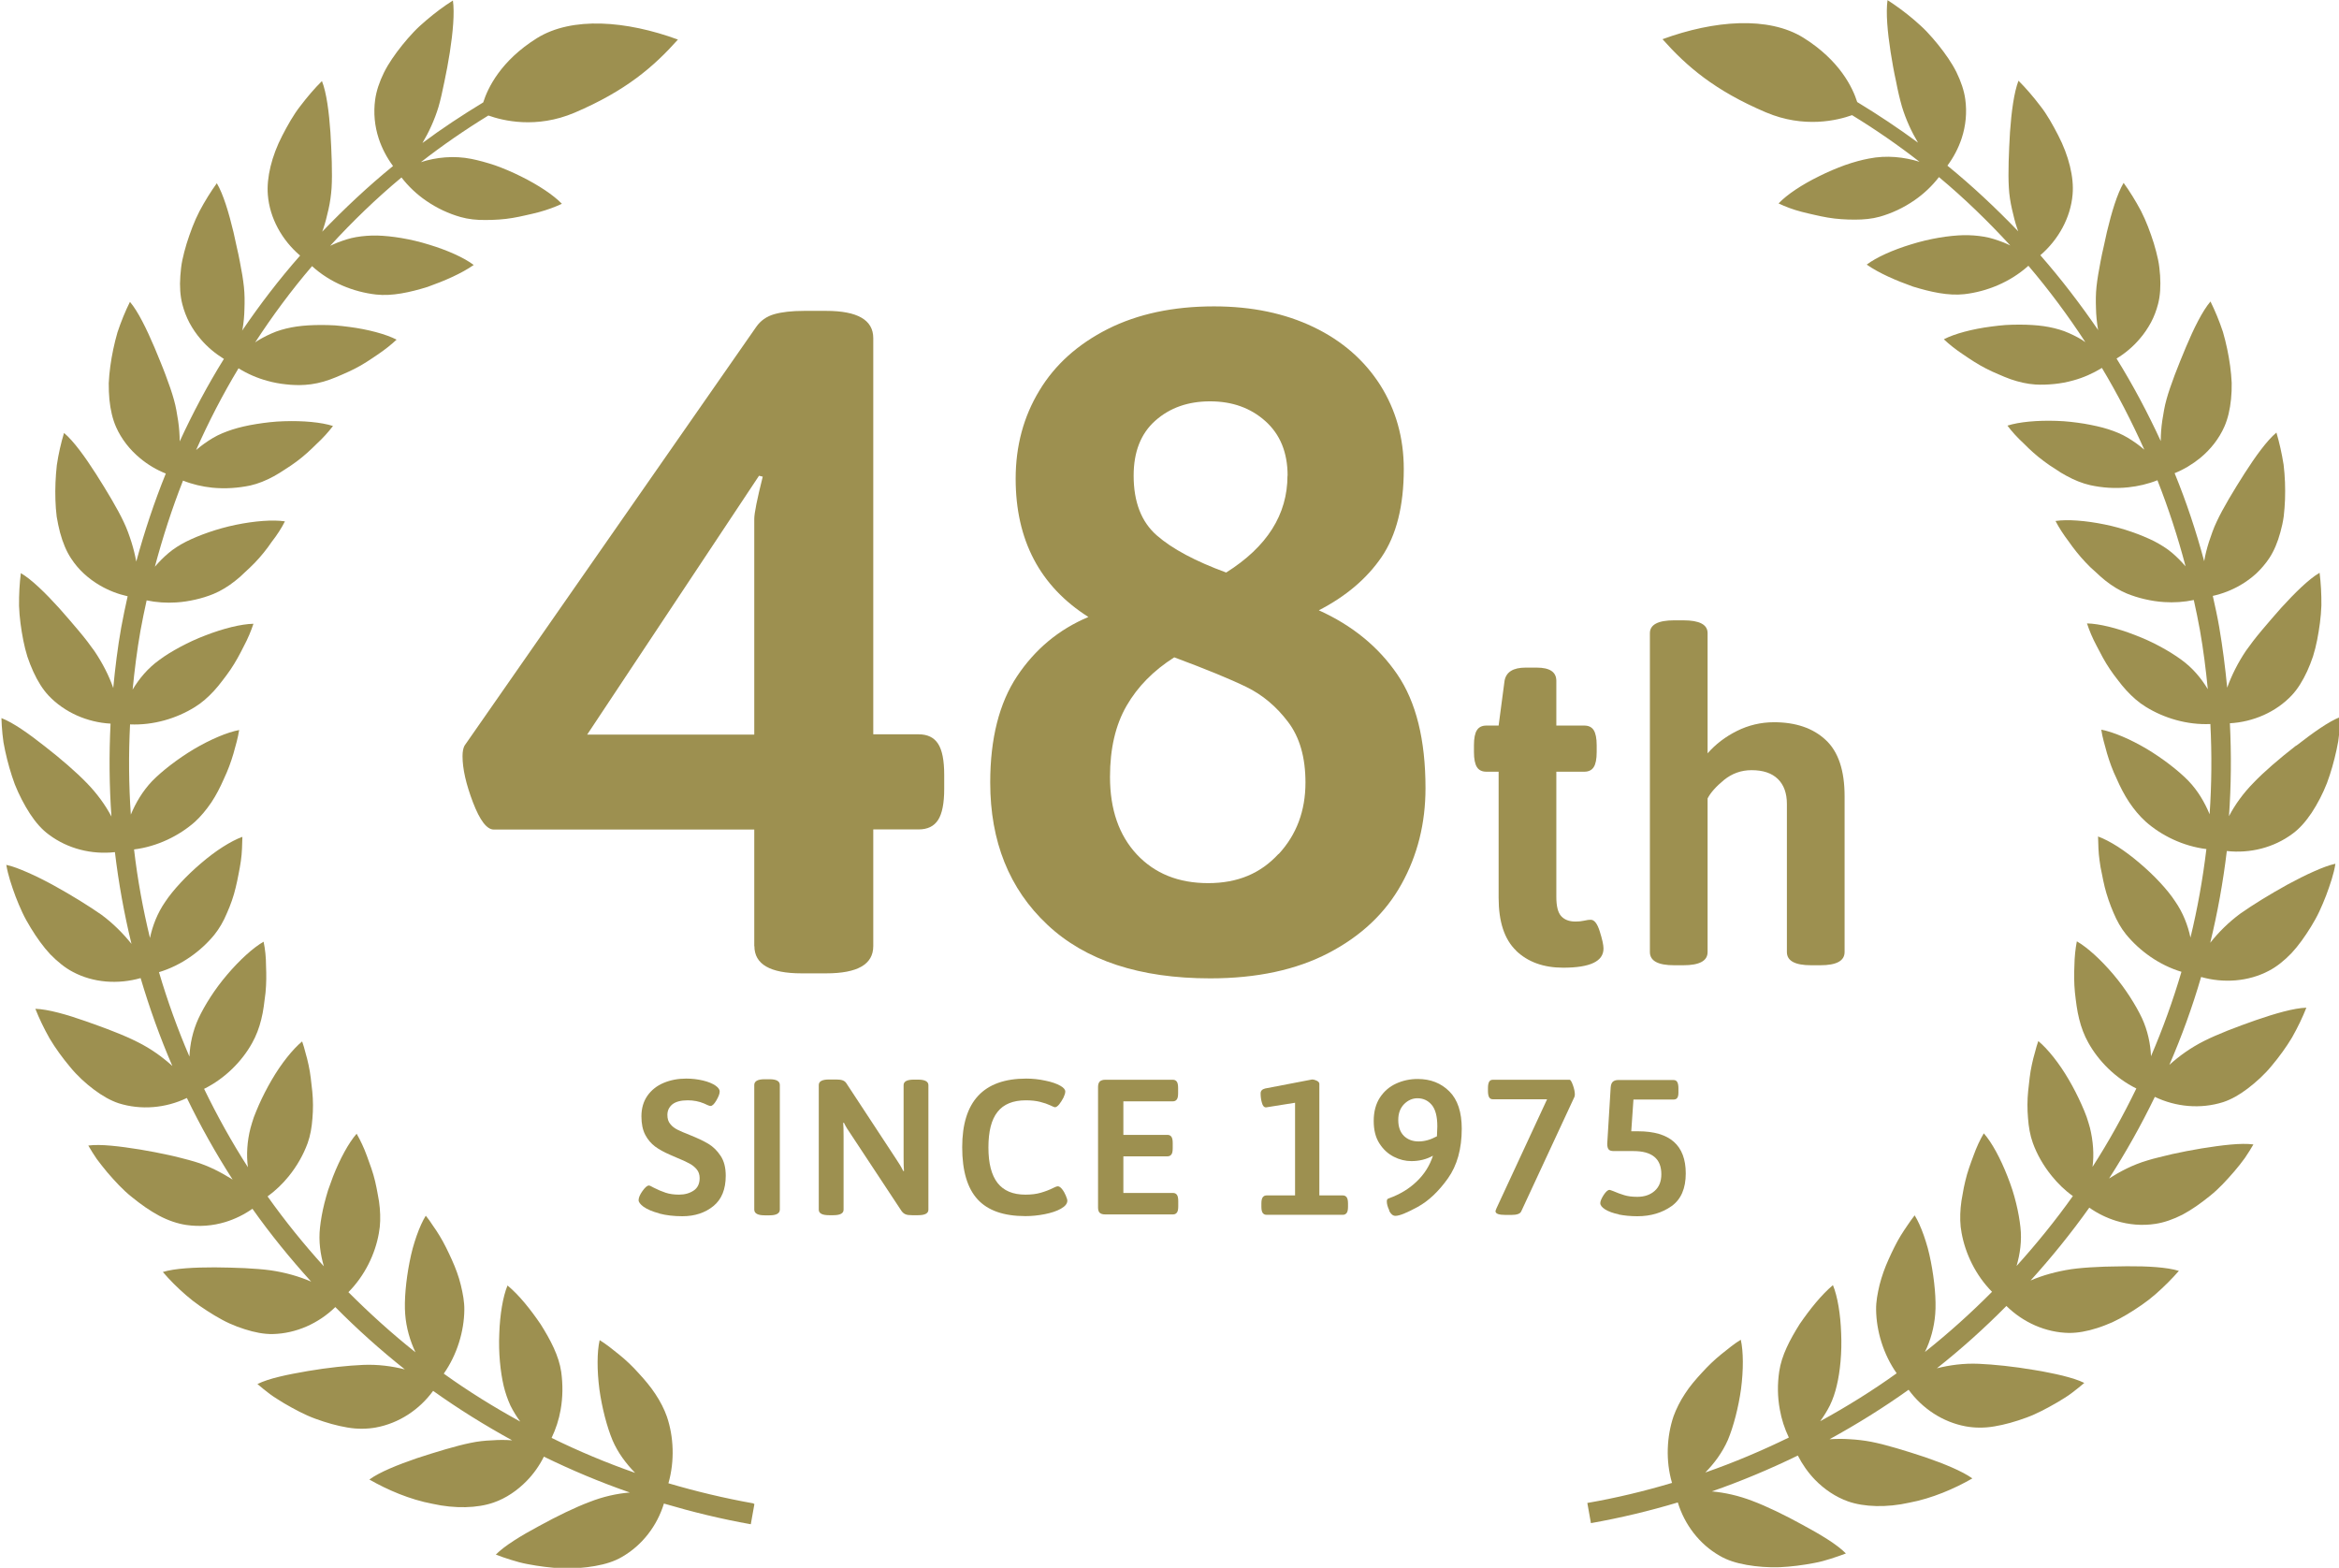 <?xml version="1.0" encoding="UTF-8"?><svg id="b" xmlns="http://www.w3.org/2000/svg" viewBox="0 0 182 122" width="182" height="122"><g id="c"><path d="m58.69,73.63v-9.08h-20.27c-.54,0-1.08-.71-1.62-2.12-.54-1.42-.81-2.61-.81-3.59,0-.34.05-.61.15-.81l22.7-32.59c.34-.49.81-.82,1.4-.99.59-.17,1.37-.26,2.35-.26h1.69c2.45,0,3.67.71,3.67,2.12v30.83h3.53c.69,0,1.19.24,1.51.73.32.49.48,1.29.48,2.42v1.1c0,1.12-.16,1.93-.48,2.42-.32.49-.82.73-1.51.73h-3.53v9.08c0,1.42-1.22,2.12-3.67,2.12h-1.91c-2.45,0-3.67-.71-3.67-2.12Zm0-16.48v-16.77c0-.44.22-1.54.66-3.29l-.29-.07-13.37,20.14h13Z" fill="#9d9050"/><path d="m81.49,71.95c-2.96-2.78-4.44-6.47-4.44-11.06,0-3.42.7-6.18,2.09-8.27,1.4-2.1,3.24-3.64,5.55-4.61-3.77-2.39-5.66-5.98-5.66-10.76,0-2.54.61-4.82,1.84-6.85,1.22-2.03,3-3.62,5.33-4.8,2.33-1.17,5.08-1.76,8.26-1.76,2.94,0,5.52.54,7.75,1.61,2.23,1.07,3.95,2.58,5.18,4.5,1.22,1.93,1.84,4.11,1.84,6.55,0,2.88-.58,5.16-1.73,6.85-1.15,1.68-2.78,3.06-4.88,4.14,2.59,1.17,4.63,2.83,6.1,4.98,1.47,2.15,2.2,5.1,2.2,8.86,0,2.73-.62,5.22-1.87,7.47-1.25,2.25-3.13,4.03-5.66,5.35-2.52,1.32-5.6,1.98-9.22,1.98-5.48,0-9.71-1.39-12.67-4.17Zm18-5.49c1.4-1.51,2.09-3.37,2.09-5.57,0-1.95-.45-3.53-1.36-4.72-.91-1.2-1.98-2.1-3.23-2.71-1.25-.61-3.12-1.38-5.62-2.31-1.62,1.03-2.85,2.28-3.71,3.77-.86,1.49-1.29,3.33-1.29,5.53,0,2.54.7,4.55,2.09,6.04,1.4,1.49,3.24,2.23,5.55,2.23s4.08-.76,5.47-2.27Zm.7-29.44c0-1.81-.58-3.22-1.73-4.25-1.15-1.03-2.58-1.54-4.3-1.54s-3.13.5-4.26,1.5c-1.13,1-1.69,2.43-1.69,4.28,0,2.05.6,3.6,1.8,4.65,1.2,1.05,3,2.01,5.4,2.89,3.18-2,4.77-4.51,4.77-7.54Z" fill="#9d9050"/><path d="m117.98,73.98c-.92-.88-1.37-2.25-1.37-4.12v-9.81h-.96c-.33,0-.58-.12-.73-.36-.15-.24-.23-.63-.23-1.17v-.53c0-.55.08-.94.23-1.17.15-.24.4-.36.73-.36h.96l.46-3.48c.12-.69.67-1.03,1.64-1.03h.86c1.02,0,1.53.34,1.53,1.03v3.48h2.18c.33,0,.58.12.73.36.15.24.23.63.23,1.17v.53c0,.55-.08.94-.23,1.17-.15.24-.4.36-.73.36h-2.18v9.74c0,.71.12,1.21.37,1.49.25.28.62.43,1.12.43.24,0,.46-.02.68-.07.21-.05.38-.07.5-.07.29,0,.52.3.71.91.19.6.29,1.05.29,1.33,0,1-1.05,1.49-3.14,1.49-1.52,0-2.74-.44-3.66-1.32Z" fill="#9d9050"/><path d="m128.38,74.09v-24.82c0-.66.63-1,1.89-1h.71c1.26,0,1.89.33,1.89,1v9.35c.62-.71,1.38-1.29,2.28-1.74.9-.45,1.87-.68,2.89-.68,1.69,0,3.03.46,4.01,1.37.99.91,1.48,2.38,1.48,4.39v12.12c0,.69-.63,1.03-1.89,1.03h-.71c-1.26,0-1.89-.34-1.89-1.03v-11.52c0-.83-.23-1.48-.7-1.94s-1.15-.69-2.05-.69c-.81,0-1.52.26-2.14.76-.62.51-1.05.99-1.28,1.44v11.95c0,.69-.63,1.03-1.89,1.03h-.71c-1.26,0-1.89-.34-1.89-1.03Z" fill="#9d9050"/><path d="m51.3,94.42c-.53-.14-.93-.31-1.23-.52-.25-.19-.38-.36-.38-.51,0-.19.1-.43.3-.71.2-.28.37-.43.5-.43.06,0,.19.06.38.17.31.16.62.29.92.39.3.1.65.15,1.05.15.45,0,.83-.11,1.14-.32s.46-.54.46-.97c0-.27-.08-.5-.23-.68-.16-.19-.35-.34-.58-.46-.23-.13-.55-.27-.96-.44l-.53-.23c-.46-.2-.85-.41-1.16-.64-.31-.23-.57-.53-.77-.91-.2-.38-.3-.86-.3-1.44,0-.63.16-1.17.47-1.61s.74-.78,1.27-1,1.11-.33,1.74-.33c.45,0,.89.05,1.31.15.42.1.75.24.98.4.21.15.32.3.32.45,0,.18-.09.41-.26.7-.17.29-.32.43-.45.43-.05,0-.13-.02-.24-.07-.11-.05-.2-.09-.26-.12-.4-.17-.83-.25-1.28-.25-.54,0-.94.11-1.2.32-.26.22-.38.49-.38.82,0,.29.07.53.23.71.15.19.34.33.56.44s.55.25.98.42c.57.23,1.04.45,1.41.67.37.22.69.53.96.94.27.4.4.92.4,1.55,0,1.05-.32,1.84-.96,2.36-.64.52-1.44.79-2.41.79-.67,0-1.27-.07-1.8-.21Z" fill="#9d9050"/><path d="m58.69,94.12v-9.69c0-.3.27-.45.81-.45h.38c.53,0,.8.15.8.45v9.69c0,.3-.27.45-.8.45h-.38c-.54,0-.81-.15-.81-.45Z" fill="#9d9050"/><path d="m63.71,94.12v-9.69c0-.29.27-.43.8-.43h.54c.22,0,.4.02.53.07.14.05.24.15.32.29l3.85,5.86c.2.29.38.59.53.9h.06c-.02-.24-.03-.58-.03-1.03v-5.65c0-.29.27-.43.8-.43h.33c.53,0,.8.15.8.43v9.69c0,.29-.27.43-.8.43h-.48c-.21,0-.38-.02-.5-.07s-.23-.14-.32-.27l-3.94-5.97c-.22-.31-.4-.6-.53-.88h-.06c.02.24.03.58.03,1.03v5.73c0,.29-.27.43-.8.43h-.33c-.53,0-.8-.14-.8-.43Z" fill="#9d9050"/><path d="m76.07,93.33c-.8-.87-1.2-2.22-1.2-4.06,0-3.56,1.66-5.34,4.98-5.34.49,0,.99.05,1.49.16.5.1.89.24,1.17.4.25.14.38.29.38.45,0,.12-.05.28-.14.47-.1.19-.21.37-.33.52s-.24.23-.34.23c-.03,0-.15-.05-.36-.15-.21-.1-.47-.19-.79-.27s-.68-.12-1.11-.12c-.99,0-1.73.3-2.2.9-.48.6-.71,1.52-.71,2.77s.24,2.15.71,2.76c.48.61,1.2.91,2.17.91.46,0,.86-.05,1.2-.15.34-.1.67-.22.98-.38.16-.08.27-.12.33-.12.11,0,.22.07.34.22.12.15.21.31.29.5.08.19.12.32.12.4,0,.23-.17.44-.51.63-.32.18-.74.32-1.25.42s-1.01.15-1.5.15c-1.68,0-2.92-.43-3.72-1.3Z" fill="#9d9050"/><path d="m85.58,94.39c-.09-.09-.14-.23-.14-.42v-9.39c0-.2.05-.34.14-.43.09-.08.23-.13.42-.13h5.26c.14,0,.24.05.31.15.07.1.1.27.1.5v.39c0,.23-.03.4-.1.49-.07.1-.17.15-.31.15h-3.85v2.61h3.43c.14,0,.24.05.31.15s.1.26.1.49v.39c0,.23-.03.4-.1.49-.07.1-.17.15-.31.15h-3.43v2.85h3.86c.14,0,.24.05.31.15.07.1.1.27.1.49v.39c0,.23-.03.4-.1.49-.07.1-.17.15-.31.15h-5.28c-.19,0-.33-.04-.42-.13Z" fill="#9d9050"/><path d="m98.25,94.38c-.07-.1-.1-.26-.1-.49v-.23c0-.23.03-.39.1-.49.07-.1.17-.15.31-.15h2.21v-7.21l-2.26.36c-.15,0-.26-.12-.32-.36-.07-.24-.1-.48-.1-.73,0-.2.12-.32.35-.38l3.65-.7c.13,0,.26.04.38.1.13.07.19.15.19.24v8.68h1.82c.14,0,.24.05.31.15.07.1.1.27.1.49v.23c0,.23-.03.4-.1.49-.07.1-.17.15-.31.15h-5.92c-.14,0-.24-.05-.31-.15Z" fill="#9d9050"/><path d="m108.1,94.18c-.13-.27-.19-.5-.19-.69,0-.08.01-.14.04-.17.02-.03.07-.06.14-.08.83-.3,1.55-.73,2.14-1.3.6-.57,1.02-1.24,1.27-2.01-.5.28-1.06.42-1.68.42-.46,0-.92-.11-1.37-.34-.45-.23-.82-.57-1.12-1.04-.3-.47-.44-1.05-.44-1.75s.16-1.32.48-1.81c.32-.49.74-.85,1.26-1.09s1.08-.36,1.68-.36c1,0,1.82.32,2.47.97.64.64.96,1.61.96,2.9,0,1.57-.36,2.86-1.08,3.87-.72,1.01-1.5,1.75-2.34,2.21-.84.46-1.42.7-1.74.7-.2,0-.36-.14-.49-.4Zm3.71-5.77c.02-.34.03-.59.03-.76,0-.78-.15-1.34-.44-1.68-.29-.34-.66-.51-1.11-.51-.39,0-.74.16-1.04.46-.3.31-.45.72-.45,1.23,0,.54.15.95.44,1.24.29.28.67.43,1.14.43s.93-.13,1.43-.4Z" fill="#9d9050"/><path d="m116.36,94.27s.02-.12.08-.24l3.94-8.49h-4.21c-.14,0-.24-.05-.3-.16s-.09-.27-.09-.49v-.22c0-.22.03-.38.09-.49s.16-.16.3-.16h5.96c.07,0,.16.14.26.42.1.28.15.52.15.72,0,.07-.01.13-.03.19l-4.14,8.91c-.08.19-.34.28-.78.28h-.42c-.53,0-.8-.09-.8-.28Z" fill="#9d9050"/><path d="m125.95,94.49c-.45-.09-.79-.22-1.05-.38-.25-.16-.38-.32-.38-.49,0-.15.09-.36.26-.63.18-.27.33-.4.46-.4.02,0,.12.03.3.1.27.12.55.22.84.31s.63.13,1.02.13c.55,0,1-.15,1.35-.46.35-.31.52-.74.52-1.3,0-1.2-.72-1.8-2.17-1.8h-1.52c-.2,0-.34-.04-.41-.13-.07-.08-.11-.23-.11-.43l.27-4.41c.02-.2.07-.34.17-.43.09-.08.23-.13.42-.13h4.29c.14,0,.24.05.3.16.06.1.09.27.09.49v.33c0,.19-.03.33-.09.41-.06.09-.16.13-.3.13h-3.11l-.17,2.47h.53c2.48,0,3.71,1.09,3.71,3.28,0,1.17-.37,2.02-1.1,2.54s-1.62.79-2.66.79c-.54,0-1.04-.05-1.48-.14Z" fill="#9d9050"/><path d="m58.6,116.98c-2.25-.4-4.45-.93-6.59-1.56.5-1.74.41-3.64-.12-5.19-.2-.57-.51-1.18-.89-1.75-.38-.58-.83-1.11-1.31-1.63-.47-.53-.99-1.02-1.51-1.44-.27-.21-.52-.42-.77-.61-.25-.19-.51-.37-.75-.52-.21.92-.21,2.36-.02,3.83.2,1.44.59,2.93,1.02,3.96.42.98,1.06,1.83,1.76,2.54-2.24-.78-4.4-1.69-6.5-2.72.33-.69.57-1.43.7-2.17.18-1.01.18-2,.05-2.96-.18-1.26-.84-2.5-1.6-3.71-.79-1.16-1.68-2.28-2.58-3.02-.36.87-.59,2.27-.64,3.74-.07,1.49.09,3,.34,4.07.13.54.31,1.06.53,1.54.22.44.48.86.76,1.24-2.06-1.13-4.06-2.37-5.95-3.73,1.04-1.48,1.58-3.3,1.6-4.95.01-.63-.11-1.26-.27-1.93-.16-.67-.41-1.34-.7-1.98-.29-.64-.6-1.29-.95-1.86-.17-.29-.36-.56-.54-.82-.17-.27-.35-.52-.54-.75-.25.4-.49.94-.71,1.56-.11.31-.21.64-.31.99-.09.34-.17.69-.24,1.05-.28,1.42-.43,2.99-.34,4.08.08,1.05.38,2.07.8,2.95-1.84-1.46-3.57-3.03-5.22-4.68,1.27-1.28,2.09-2.97,2.37-4.59.12-.62.13-1.29.07-1.97-.03-.34-.08-.68-.15-1.02-.06-.34-.13-.7-.21-1.04-.16-.69-.41-1.35-.64-1.98-.23-.64-.51-1.22-.8-1.73-.62.71-1.3,1.96-1.84,3.34-.13.35-.26.7-.38,1.05-.11.35-.2.69-.29,1.03-.17.68-.28,1.33-.34,1.88-.12,1.07.03,2.09.3,3.02-1.57-1.73-3.03-3.54-4.38-5.44.62-.45,1.17-.98,1.64-1.56.65-.8,1.15-1.69,1.48-2.59.21-.59.32-1.23.37-1.91.06-.69.06-1.4-.01-2.1-.08-.69-.14-1.41-.29-2.07-.07-.33-.15-.65-.24-.95-.08-.31-.16-.61-.26-.88-.73.6-1.64,1.74-2.37,3-.37.63-.71,1.3-1,1.95-.14.32-.27.64-.39.95-.1.3-.19.59-.26.85-.26,1.01-.33,2.07-.2,3.04-1.26-1.96-2.39-4-3.41-6.1,1.62-.8,2.95-2.14,3.74-3.57.31-.55.55-1.18.71-1.84.17-.66.24-1.36.33-2.07.07-.71.07-1.41.04-2.08,0-.68-.07-1.32-.19-1.89-.82.47-1.87,1.43-2.83,2.56-.97,1.13-1.77,2.41-2.24,3.42-.44.96-.66,1.98-.7,2.96-.92-2.14-1.71-4.33-2.37-6.57,1.73-.52,3.25-1.62,4.31-2.91.39-.49.72-1.06.98-1.69.28-.63.52-1.3.68-1.99.09-.34.15-.68.22-1.03.07-.34.13-.68.18-1.02.1-.67.1-1.31.12-1.89-.45.16-.98.44-1.53.79-.55.35-1.12.78-1.68,1.26-1.12.95-2.19,2.09-2.79,3-.61.88-.99,1.86-1.19,2.82-.55-2.26-.97-4.56-1.24-6.89,1.8-.22,3.51-1.06,4.74-2.15.45-.41.88-.93,1.27-1.5.38-.57.7-1.2.98-1.84.31-.65.55-1.31.74-1.95.09-.33.18-.65.26-.95.08-.31.14-.61.19-.9-.93.17-2.26.74-3.53,1.49-1.25.75-2.47,1.69-3.25,2.49-.73.77-1.27,1.68-1.65,2.6-.16-2.31-.18-4.66-.06-7.02,1.82.08,3.61-.46,5.03-1.34.54-.33,1.04-.77,1.5-1.27.23-.25.45-.52.66-.8.22-.28.43-.57.63-.86.4-.59.73-1.21,1.03-1.81.32-.6.57-1.2.75-1.75-.95.02-2.33.36-3.72.9-.35.13-.7.28-1.03.43-.33.15-.65.32-.96.48-.62.33-1.18.68-1.62,1.01-.89.64-1.56,1.45-2.07,2.3.15-1.52.34-3.05.61-4.58.14-.79.31-1.58.48-2.36.76.16,1.54.21,2.3.16.51-.03,1.01-.11,1.49-.22.49-.11.97-.26,1.41-.44.58-.24,1.15-.59,1.68-1.01.27-.21.53-.44.77-.68.27-.24.52-.49.77-.74.49-.51.93-1.06,1.31-1.62.42-.54.77-1.08,1.03-1.6-.94-.14-2.36-.03-3.82.27-1.46.3-2.87.81-3.87,1.31-.49.25-.97.55-1.37.89-.39.33-.74.69-1.06,1.06.61-2.28,1.33-4.52,2.19-6.7.73.29,1.5.47,2.27.55,1.01.1,2.01.03,2.97-.17.61-.14,1.23-.39,1.83-.72.3-.16.59-.35.88-.54.3-.19.6-.39.88-.6.57-.42,1.09-.9,1.56-1.37.5-.46.93-.94,1.28-1.4-.9-.29-2.32-.42-3.81-.37-.75.02-1.48.11-2.17.22-.69.11-1.33.26-1.86.43-.52.17-1.05.38-1.5.65-.45.27-.88.57-1.26.9-.02.01-.03.03-.05.04.97-2.19,2.07-4.32,3.3-6.36.69.43,1.45.76,2.22.97.49.14.99.23,1.48.28.5.06,1,.07,1.48.04.63-.04,1.28-.18,1.92-.41.32-.11.63-.25.96-.39.33-.14.65-.29.97-.45.64-.32,1.21-.71,1.77-1.09.57-.38,1.07-.78,1.5-1.18-.84-.43-2.22-.8-3.69-.99-.37-.05-.74-.09-1.11-.12-.36-.02-.72-.03-1.07-.03-.7,0-1.36.04-1.91.12-.55.08-1.09.21-1.59.39-.49.19-.96.42-1.39.68-.09.05-.17.11-.25.17,1.35-2.07,2.82-4.06,4.43-5.94,1.4,1.28,3.22,2.01,4.98,2.21,1.25.14,2.64-.17,4-.59,1.32-.47,2.64-1.04,3.6-1.71-.75-.57-2.05-1.15-3.47-1.58-1.43-.45-2.93-.68-4.04-.71-.55-.01-1.1.03-1.63.12-.53.09-1.02.26-1.49.44-.18.07-.36.16-.54.24,1.73-1.89,3.57-3.67,5.55-5.32.54.7,1.19,1.31,1.9,1.8.85.59,1.78,1.02,2.7,1.28.6.17,1.26.24,1.94.23.68,0,1.41-.04,2.11-.16.35-.06.69-.13,1.03-.21.34-.08.69-.15,1.01-.24.66-.18,1.26-.4,1.79-.65-.65-.68-1.83-1.46-3.16-2.12-.66-.33-1.36-.63-2.03-.87-.66-.22-1.29-.39-1.83-.5-1.39-.28-2.78-.13-3.95.25,1.67-1.3,3.42-2.51,5.25-3.63,1.12.4,3.72,1.05,6.71-.22,3.98-1.7,6.15-3.57,8.04-5.69-4.01-1.47-8.23-1.81-10.97-.11-2.83,1.77-3.83,3.89-4.18,5-1.63.99-3.21,2.03-4.73,3.16.5-.84.94-1.79,1.25-2.81.16-.55.31-1.23.46-1.97.15-.72.3-1.49.42-2.27.24-1.55.38-3.08.24-4.04-.68.43-1.38.95-2.06,1.53-.34.29-.68.59-.99.92-.31.33-.61.67-.89,1.02-.56.7-1.06,1.41-1.42,2.13-.36.73-.6,1.45-.69,2.12-.14,1.02-.04,2.06.28,3.03.25.76.63,1.48,1.11,2.13-1.95,1.59-3.78,3.31-5.51,5.11.02-.07.05-.13.07-.19.17-.49.3-1.02.42-1.55.12-.53.2-1.09.24-1.66.07-1.15,0-2.79-.09-4.33-.11-1.56-.3-3.08-.66-3.99-.57.56-1.14,1.23-1.68,1.94-.55.7-1,1.52-1.41,2.31-.82,1.58-1.23,3.27-1.12,4.6.14,1.81,1.1,3.53,2.51,4.73-1.63,1.85-3.13,3.81-4.51,5.84,0-.04.02-.07.03-.11.09-.51.14-1.05.15-1.6.02-.55.02-1.11-.04-1.68-.06-.57-.17-1.25-.32-1.99-.07-.37-.15-.75-.24-1.13-.08-.38-.16-.76-.25-1.14-.36-1.51-.8-2.98-1.3-3.82-.47.65-.93,1.39-1.35,2.18-.41.79-.73,1.67-1,2.52-.13.43-.24.85-.33,1.27-.09.42-.13.85-.16,1.25-.06.81-.01,1.56.16,2.21.13.5.31.97.55,1.43.25.46.54.89.88,1.28.51.6,1.12,1.11,1.8,1.53-1.28,2.06-2.42,4.21-3.44,6.42,0,0,0,0,0,0,0-.52-.04-1.05-.12-1.6-.09-.55-.17-1.1-.33-1.65-.15-.55-.38-1.21-.64-1.9-.26-.7-.58-1.45-.87-2.16-.61-1.43-1.28-2.81-1.91-3.55-.36.72-.69,1.53-.97,2.37-.25.86-.44,1.77-.56,2.65-.06.44-.1.88-.12,1.31,0,.43.01.86.05,1.26.08.81.25,1.54.52,2.15.41.93,1.07,1.77,1.87,2.43.6.5,1.27.9,2,1.19-.9,2.22-1.66,4.51-2.3,6.85-.09-.49-.21-.99-.37-1.5-.17-.53-.35-1.05-.6-1.57-.48-1.03-1.33-2.44-2.17-3.76-.84-1.31-1.73-2.55-2.48-3.18-.23.76-.43,1.62-.56,2.5-.1.89-.14,1.82-.11,2.71.01.45.05.88.1,1.31.07.43.16.84.26,1.23.21.78.5,1.48.87,2.03.28.43.61.82.99,1.17.38.35.8.66,1.25.92.67.39,1.39.67,2.15.84-.18.81-.35,1.61-.5,2.43-.28,1.57-.47,3.14-.62,4.71-.33-.96-.84-1.95-1.46-2.87-.33-.47-.75-1.02-1.23-1.59-.24-.29-.49-.58-.75-.88-.25-.29-.51-.58-.77-.88-1.04-1.15-2.14-2.23-2.98-2.72-.1.79-.15,1.66-.14,2.55.03.89.16,1.81.33,2.68.09.44.19.86.32,1.27.14.41.29.8.46,1.17.34.74.73,1.37,1.19,1.86,1.24,1.31,3.01,2.08,4.82,2.18-.12,2.43-.1,4.85.07,7.23-.47-.89-1.12-1.79-1.92-2.61-.79-.82-2.01-1.88-3.26-2.85-1.23-.97-2.46-1.85-3.38-2.2.01.4.04.82.08,1.24.02.21.05.43.08.65.04.22.08.44.13.66.19.88.44,1.76.75,2.6.33.83.74,1.61,1.18,2.29.44.67.93,1.24,1.49,1.64,1.46,1.09,3.31,1.55,5.12,1.35.29,2.42.72,4.8,1.29,7.14-.64-.8-1.42-1.59-2.34-2.27-.96-.67-2.31-1.51-3.69-2.27-.69-.38-1.39-.73-2.03-1.01-.64-.28-1.21-.5-1.68-.6.13.79.41,1.62.72,2.46.16.42.34.84.53,1.25.19.41.42.81.65,1.19.47.77.97,1.47,1.52,2.06.57.58,1.16,1.06,1.76,1.37,1.59.85,3.52.98,5.27.48.69,2.33,1.51,4.62,2.47,6.84-.76-.69-1.67-1.35-2.7-1.86-.51-.26-1.14-.54-1.84-.81-.69-.28-1.46-.55-2.19-.81-1.47-.52-2.95-.94-3.93-.97.29.74.67,1.53,1.11,2.31.46.77,1.01,1.52,1.58,2.2.56.69,1.22,1.29,1.86,1.77.65.49,1.3.86,1.93,1.07,1.75.55,3.66.38,5.31-.41,1.06,2.19,2.25,4.31,3.56,6.35-.88-.55-1.85-1.07-2.97-1.4-.28-.08-.59-.17-.92-.25-.32-.09-.67-.17-1.03-.25-.72-.16-1.51-.31-2.28-.44-1.57-.25-3.07-.44-4.03-.31.2.35.42.7.66,1.05.26.35.53.69.82,1.04.59.68,1.2,1.36,1.91,1.92.7.57,1.41,1.07,2.12,1.45.72.38,1.44.62,2.11.72,1.02.15,2.07.07,3.05-.23.75-.23,1.46-.58,2.1-1.03,1.4,1.98,2.94,3.87,4.57,5.67-.94-.41-2.04-.72-3.16-.88-.57-.08-1.26-.13-2.01-.17-.37-.02-.76-.03-1.16-.04-.39-.01-.78-.02-1.17-.02-1.56,0-3.1.07-4.04.36.52.61,1.14,1.23,1.81,1.81.67.59,1.45,1.11,2.21,1.57.39.23.76.44,1.16.62.4.18.79.33,1.18.45.77.25,1.51.39,2.18.38,1.83-.04,3.58-.83,4.88-2.1,1.7,1.72,3.51,3.34,5.41,4.85-.99-.25-2.09-.4-3.25-.35-1.16.05-2.74.21-4.31.48-.39.07-.78.14-1.15.21-.37.07-.73.15-1.06.23-.67.16-1.26.35-1.7.57.3.26.63.52.97.78.35.26.73.48,1.11.72.78.45,1.58.89,2.43,1.2.85.31,1.69.55,2.48.68.79.14,1.57.12,2.23,0,1.79-.33,3.38-1.38,4.45-2.85,1.96,1.4,4.02,2.68,6.15,3.85-.5-.04-1.03-.04-1.57,0-.55.02-1.11.08-1.67.2-1.13.23-2.7.71-4.17,1.19-1.48.51-2.91,1.08-3.7,1.66,1.39.8,3.15,1.56,4.92,1.89,1.74.39,3.5.34,4.75-.1.96-.33,1.85-.94,2.57-1.68.54-.55.99-1.19,1.34-1.89,2.15,1.05,4.38,1.99,6.69,2.79-1.01.08-2.09.32-3.15.74-1.07.4-2.52,1.1-3.92,1.87-1.38.74-2.68,1.53-3.36,2.22.37.15.77.28,1.18.41.41.13.84.25,1.28.33.88.17,1.8.29,2.69.33.9.03,1.78-.04,2.57-.18.8-.14,1.51-.36,2.1-.71,1.58-.91,2.73-2.42,3.26-4.15,2.2.65,4.45,1.2,6.76,1.61l.28-1.57Z" fill="#9d9050"/><path d="m178.62,58.05c-1.25.97-2.48,2.03-3.26,2.85-.8.81-1.45,1.71-1.92,2.61.17-2.39.19-4.8.07-7.23,1.81-.1,3.59-.87,4.82-2.18.46-.49.85-1.13,1.19-1.86.17-.37.32-.76.46-1.17.13-.41.23-.83.32-1.27.17-.87.3-1.79.33-2.68.01-.89-.04-1.76-.14-2.55-.84.49-1.93,1.57-2.98,2.72-.26.29-.52.59-.77.88-.26.3-.51.59-.75.88-.48.57-.9,1.12-1.23,1.59-.62.92-1.12,1.92-1.46,2.87-.15-1.56-.35-3.13-.62-4.71-.14-.82-.32-1.62-.5-2.43.76-.17,1.48-.45,2.15-.84.45-.26.87-.57,1.25-.92.37-.35.7-.74.99-1.17.37-.56.66-1.25.87-2.03.11-.39.2-.8.26-1.23.05-.42.08-.86.1-1.31.03-.89,0-1.81-.11-2.71-.14-.88-.33-1.73-.56-2.5-.75.63-1.64,1.87-2.48,3.18-.84,1.32-1.69,2.72-2.17,3.76-.25.52-.42,1.04-.6,1.57-.16.51-.29,1.01-.37,1.5-.63-2.34-1.39-4.63-2.3-6.85.72-.29,1.4-.7,2-1.19.8-.66,1.46-1.5,1.87-2.43.27-.61.44-1.34.52-2.15.04-.4.06-.83.05-1.26-.02-.43-.06-.86-.12-1.31-.12-.88-.31-1.79-.56-2.65-.28-.85-.62-1.66-.97-2.37-.63.74-1.31,2.12-1.91,3.55-.29.71-.61,1.46-.87,2.16-.26.7-.49,1.35-.64,1.9-.16.56-.24,1.1-.33,1.65-.08.55-.12,1.09-.12,1.6,0,0,0,0,0,0-1.02-2.21-2.16-4.36-3.44-6.42.68-.41,1.29-.93,1.8-1.53.34-.39.63-.82.88-1.28.24-.45.42-.93.55-1.43.17-.65.21-1.4.16-2.21-.03-.4-.07-.83-.16-1.25-.09-.42-.2-.84-.33-1.27-.27-.85-.59-1.72-1-2.52-.42-.79-.88-1.53-1.35-2.18-.5.84-.94,2.31-1.3,3.82-.09.38-.17.76-.25,1.14-.09.38-.17.76-.24,1.13-.14.73-.26,1.42-.32,1.99-.06.57-.06,1.13-.04,1.68.01.56.07,1.09.15,1.6,0,.04.02.07.03.11-1.39-2.03-2.89-3.99-4.51-5.84,1.4-1.2,2.36-2.92,2.51-4.73.12-1.33-.3-3.02-1.12-4.6-.41-.79-.86-1.62-1.41-2.31-.54-.71-1.11-1.37-1.68-1.94-.35.91-.55,2.43-.66,3.99-.09,1.54-.16,3.18-.09,4.33.03.57.12,1.13.24,1.66.12.53.25,1.07.42,1.55.02.07.05.13.07.19-1.73-1.8-3.56-3.52-5.51-5.11.48-.65.86-1.37,1.11-2.13.32-.97.42-2.01.28-3.03-.09-.67-.33-1.38-.69-2.12-.36-.72-.86-1.43-1.42-2.13-.28-.35-.58-.69-.89-1.02-.31-.33-.65-.62-.99-.92-.68-.58-1.39-1.1-2.06-1.53-.14.97,0,2.5.24,4.04.12.77.26,1.55.42,2.27.14.74.3,1.41.46,1.97.31,1.02.75,1.97,1.25,2.81-1.52-1.12-3.1-2.17-4.73-3.16-.35-1.11-1.35-3.23-4.18-5-2.73-1.7-6.96-1.36-10.97.11,1.89,2.12,4.05,3.99,8.04,5.69,2.99,1.27,5.59.62,6.71.22,1.83,1.12,3.58,2.33,5.25,3.63-1.18-.37-2.56-.53-3.95-.25-.54.1-1.17.27-1.83.5-.67.24-1.37.54-2.03.87-1.33.65-2.51,1.43-3.16,2.12.53.25,1.13.48,1.79.65.33.09.67.16,1.01.24.34.08.68.15,1.03.21.7.12,1.42.16,2.11.16.68,0,1.34-.06,1.94-.23.92-.26,1.85-.69,2.7-1.28.71-.49,1.36-1.1,1.9-1.8,1.98,1.65,3.82,3.44,5.55,5.32-.18-.08-.35-.17-.54-.24-.47-.18-.96-.35-1.49-.44-.53-.09-1.08-.13-1.63-.12-1.11.03-2.6.26-4.04.71-1.42.43-2.72,1.01-3.47,1.58.96.67,2.28,1.24,3.6,1.71,1.37.42,2.75.73,4,.59,1.75-.2,3.57-.94,4.98-2.21,1.6,1.88,3.08,3.87,4.43,5.94-.09-.05-.17-.11-.25-.17-.43-.26-.9-.49-1.39-.68-.5-.18-1.04-.31-1.59-.39-.55-.08-1.21-.12-1.91-.12-.35,0-.71.01-1.07.03-.37.03-.75.07-1.11.12-1.48.19-2.86.56-3.69.99.42.4.93.8,1.5,1.18.56.38,1.14.77,1.77,1.09.32.16.64.32.97.45.33.14.64.28.96.39.64.22,1.29.37,1.92.41.48.03.98.01,1.48-.04.49-.05.99-.14,1.48-.28.77-.21,1.52-.54,2.22-.97,1.23,2.05,2.32,4.18,3.3,6.36-.02-.01-.03-.03-.05-.04-.38-.33-.81-.63-1.26-.9-.45-.27-.97-.48-1.5-.65-.53-.17-1.17-.31-1.86-.43-.69-.11-1.42-.2-2.17-.22-1.49-.05-2.91.08-3.81.37.35.47.78.94,1.28,1.4.47.48.99.95,1.56,1.37.28.21.58.42.88.6.28.2.58.38.88.54.6.33,1.22.58,1.83.72.95.21,1.95.28,2.97.17.77-.08,1.54-.26,2.27-.55.86,2.18,1.59,4.42,2.19,6.7-.32-.37-.67-.73-1.06-1.06-.4-.34-.88-.63-1.37-.89-1-.5-2.42-1.02-3.87-1.31-1.46-.3-2.89-.41-3.82-.27.27.52.62,1.06,1.03,1.6.38.55.82,1.1,1.31,1.62.24.26.5.51.77.74.25.24.51.47.77.68.53.42,1.1.77,1.68,1.01.45.18.92.33,1.41.44.48.11.98.19,1.49.22.76.05,1.54,0,2.3-.16.17.78.34,1.57.48,2.36.27,1.53.46,3.06.61,4.58-.51-.85-1.18-1.66-2.07-2.3-.45-.33-1.01-.68-1.62-1.01-.31-.17-.63-.33-.96-.48-.33-.15-.69-.3-1.03-.43-1.39-.54-2.78-.88-3.72-.9.18.56.43,1.15.75,1.75.31.6.63,1.22,1.03,1.81.2.3.41.58.63.86.21.28.43.55.66.8.46.5.96.94,1.5,1.27,1.42.88,3.21,1.42,5.03,1.34.12,2.36.1,4.7-.06,7.02-.38-.92-.91-1.83-1.65-2.6-.78-.8-2-1.74-3.25-2.49-1.27-.75-2.61-1.32-3.53-1.49.04.29.11.59.19.9.08.3.17.62.26.95.19.64.43,1.31.74,1.95.28.64.6,1.27.98,1.84.38.57.82,1.09,1.27,1.5,1.23,1.1,2.94,1.93,4.74,2.15-.28,2.33-.69,4.63-1.24,6.89-.2-.96-.58-1.94-1.19-2.82-.59-.91-1.66-2.05-2.79-3-.56-.48-1.14-.91-1.68-1.26-.55-.35-1.09-.63-1.53-.79.02.59.02,1.22.12,1.89.04.33.1.67.18,1.02.07.34.13.68.22,1.03.17.68.41,1.36.68,1.99.26.62.58,1.2.98,1.69,1.06,1.29,2.58,2.39,4.31,2.91-.66,2.24-1.45,4.43-2.37,6.57-.04-.97-.26-2-.7-2.96-.48-1.01-1.28-2.29-2.24-3.42-.96-1.13-2.01-2.09-2.83-2.56-.11.57-.18,1.21-.19,1.89-.03.67-.03,1.37.04,2.08.08.71.16,1.4.33,2.07.16.66.4,1.29.71,1.84.79,1.43,2.12,2.77,3.74,3.57-1.02,2.1-2.15,4.14-3.41,6.1.13-.96.05-2.02-.2-3.04-.07-.26-.16-.55-.26-.85-.11-.3-.24-.62-.39-.95-.29-.65-.63-1.32-1-1.95-.73-1.26-1.64-2.4-2.37-3-.1.28-.18.57-.26.88-.09.3-.17.62-.24.95-.15.65-.21,1.38-.29,2.07-.07.7-.07,1.41-.01,2.1.05.68.16,1.33.37,1.91.32.9.83,1.79,1.48,2.59.47.58,1.02,1.12,1.64,1.56-1.35,1.9-2.82,3.71-4.38,5.44.27-.94.42-1.95.3-3.02-.06-.55-.17-1.2-.34-1.88-.08-.34-.18-.68-.29-1.03-.12-.35-.24-.71-.38-1.05-.54-1.38-1.21-2.63-1.84-3.34-.3.5-.57,1.09-.8,1.73-.24.64-.48,1.29-.64,1.98-.09.34-.15.7-.21,1.04-.07.34-.12.68-.15,1.02-.06.68-.05,1.35.07,1.97.29,1.62,1.1,3.31,2.37,4.59-1.64,1.65-3.38,3.22-5.22,4.68.43-.88.72-1.91.8-2.95.09-1.09-.06-2.65-.34-4.08-.07-.36-.15-.71-.24-1.05-.1-.35-.2-.68-.31-.99-.22-.62-.46-1.16-.71-1.56-.18.23-.36.48-.54.75-.18.27-.37.53-.54.82-.35.57-.66,1.22-.95,1.86-.29.64-.53,1.31-.7,1.98-.16.68-.28,1.31-.27,1.93.02,1.65.56,3.47,1.6,4.95-1.89,1.36-3.89,2.6-5.95,3.73.28-.39.54-.8.76-1.24.23-.48.41-1.01.53-1.54.26-1.07.41-2.58.34-4.07-.05-1.48-.28-2.87-.64-3.74-.89.75-1.79,1.87-2.58,3.02-.76,1.21-1.42,2.45-1.6,3.71-.14.96-.14,1.95.05,2.96.13.74.37,1.48.7,2.17-2.09,1.02-4.26,1.94-6.5,2.72.7-.71,1.33-1.56,1.76-2.54.43-1.03.82-2.52,1.02-3.96.19-1.47.19-2.91-.02-3.83-.25.15-.5.33-.75.52-.25.2-.5.4-.77.61-.52.42-1.03.91-1.51,1.44-.48.52-.94,1.05-1.31,1.63-.38.57-.68,1.18-.89,1.75-.53,1.56-.63,3.46-.12,5.19-2.14.64-4.34,1.17-6.59,1.56l.28,1.57c2.31-.41,4.56-.95,6.76-1.61.53,1.73,1.68,3.25,3.26,4.15.59.35,1.3.57,2.1.71.79.14,1.68.21,2.57.18.89-.04,1.81-.16,2.69-.33.45-.08.87-.2,1.28-.33.41-.13.81-.27,1.18-.41-.68-.7-1.99-1.48-3.36-2.22-1.39-.77-2.85-1.47-3.92-1.87-1.06-.41-2.15-.65-3.15-.74,2.3-.8,4.53-1.74,6.69-2.79.35.69.8,1.33,1.34,1.89.72.74,1.61,1.34,2.57,1.68,1.25.44,3.01.49,4.75.1,1.77-.33,3.53-1.09,4.92-1.89-.79-.57-2.22-1.15-3.7-1.66-1.48-.49-3.04-.97-4.17-1.19-.57-.11-1.13-.17-1.67-.2-.54-.04-1.07-.03-1.57,0,2.13-1.17,4.19-2.45,6.15-3.85,1.07,1.47,2.66,2.52,4.45,2.85.66.12,1.44.14,2.23,0,.79-.13,1.64-.37,2.48-.68.85-.31,1.65-.75,2.43-1.2.38-.23.77-.46,1.11-.72.34-.26.67-.52.97-.78-.43-.22-1.03-.4-1.7-.57-.34-.08-.69-.16-1.06-.23-.37-.08-.76-.15-1.15-.21-1.57-.27-3.15-.43-4.31-.48-1.16-.05-2.25.1-3.25.35,1.91-1.51,3.71-3.13,5.41-4.85,1.3,1.28,3.05,2.07,4.88,2.1.67,0,1.41-.13,2.18-.38.39-.12.78-.28,1.18-.45.39-.18.77-.39,1.16-.62.76-.46,1.54-.98,2.21-1.57.67-.59,1.29-1.21,1.81-1.81-.93-.29-2.47-.37-4.04-.36-.39,0-.78.01-1.17.02-.39,0-.78.02-1.16.04-.75.03-1.44.09-2.01.17-1.12.17-2.22.47-3.16.88,1.63-1.8,3.16-3.69,4.57-5.67.64.45,1.35.8,2.1,1.03.98.3,2.02.39,3.05.23.66-.1,1.39-.35,2.11-.72.71-.38,1.42-.88,2.12-1.45.71-.56,1.32-1.24,1.91-1.92.29-.34.57-.69.82-1.04.24-.35.46-.71.66-1.05-.97-.13-2.46.06-4.03.31-.78.13-1.56.28-2.28.44-.36.08-.71.17-1.03.25-.33.08-.64.16-.92.25-1.12.33-2.09.84-2.97,1.4,1.31-2.04,2.5-4.16,3.56-6.35,1.65.79,3.56.96,5.31.41.64-.21,1.29-.58,1.93-1.07.64-.49,1.3-1.08,1.86-1.77.57-.68,1.12-1.43,1.58-2.2.44-.78.82-1.57,1.11-2.31-.98.03-2.45.46-3.93.97-.73.26-1.49.53-2.19.81-.69.28-1.33.55-1.84.81-1.03.52-1.94,1.17-2.7,1.86.96-2.22,1.79-4.5,2.47-6.84,1.75.5,3.68.36,5.27-.48.6-.31,1.19-.78,1.76-1.37.55-.59,1.05-1.3,1.52-2.06.23-.38.46-.78.65-1.19.19-.41.37-.83.53-1.25.31-.84.6-1.67.72-2.46-.48.1-1.05.32-1.68.6-.64.28-1.34.64-2.03,1.01-1.38.76-2.74,1.6-3.69,2.27-.92.68-1.7,1.46-2.34,2.27.57-2.34,1-4.72,1.29-7.14,1.81.2,3.66-.26,5.12-1.35.56-.41,1.04-.97,1.49-1.64.44-.67.85-1.45,1.18-2.29.31-.83.56-1.72.75-2.6.05-.22.09-.44.13-.66.03-.22.06-.43.08-.65.04-.43.07-.84.08-1.24-.91.35-2.14,1.24-3.38,2.2Z" fill="#9d9050"/></g></svg>